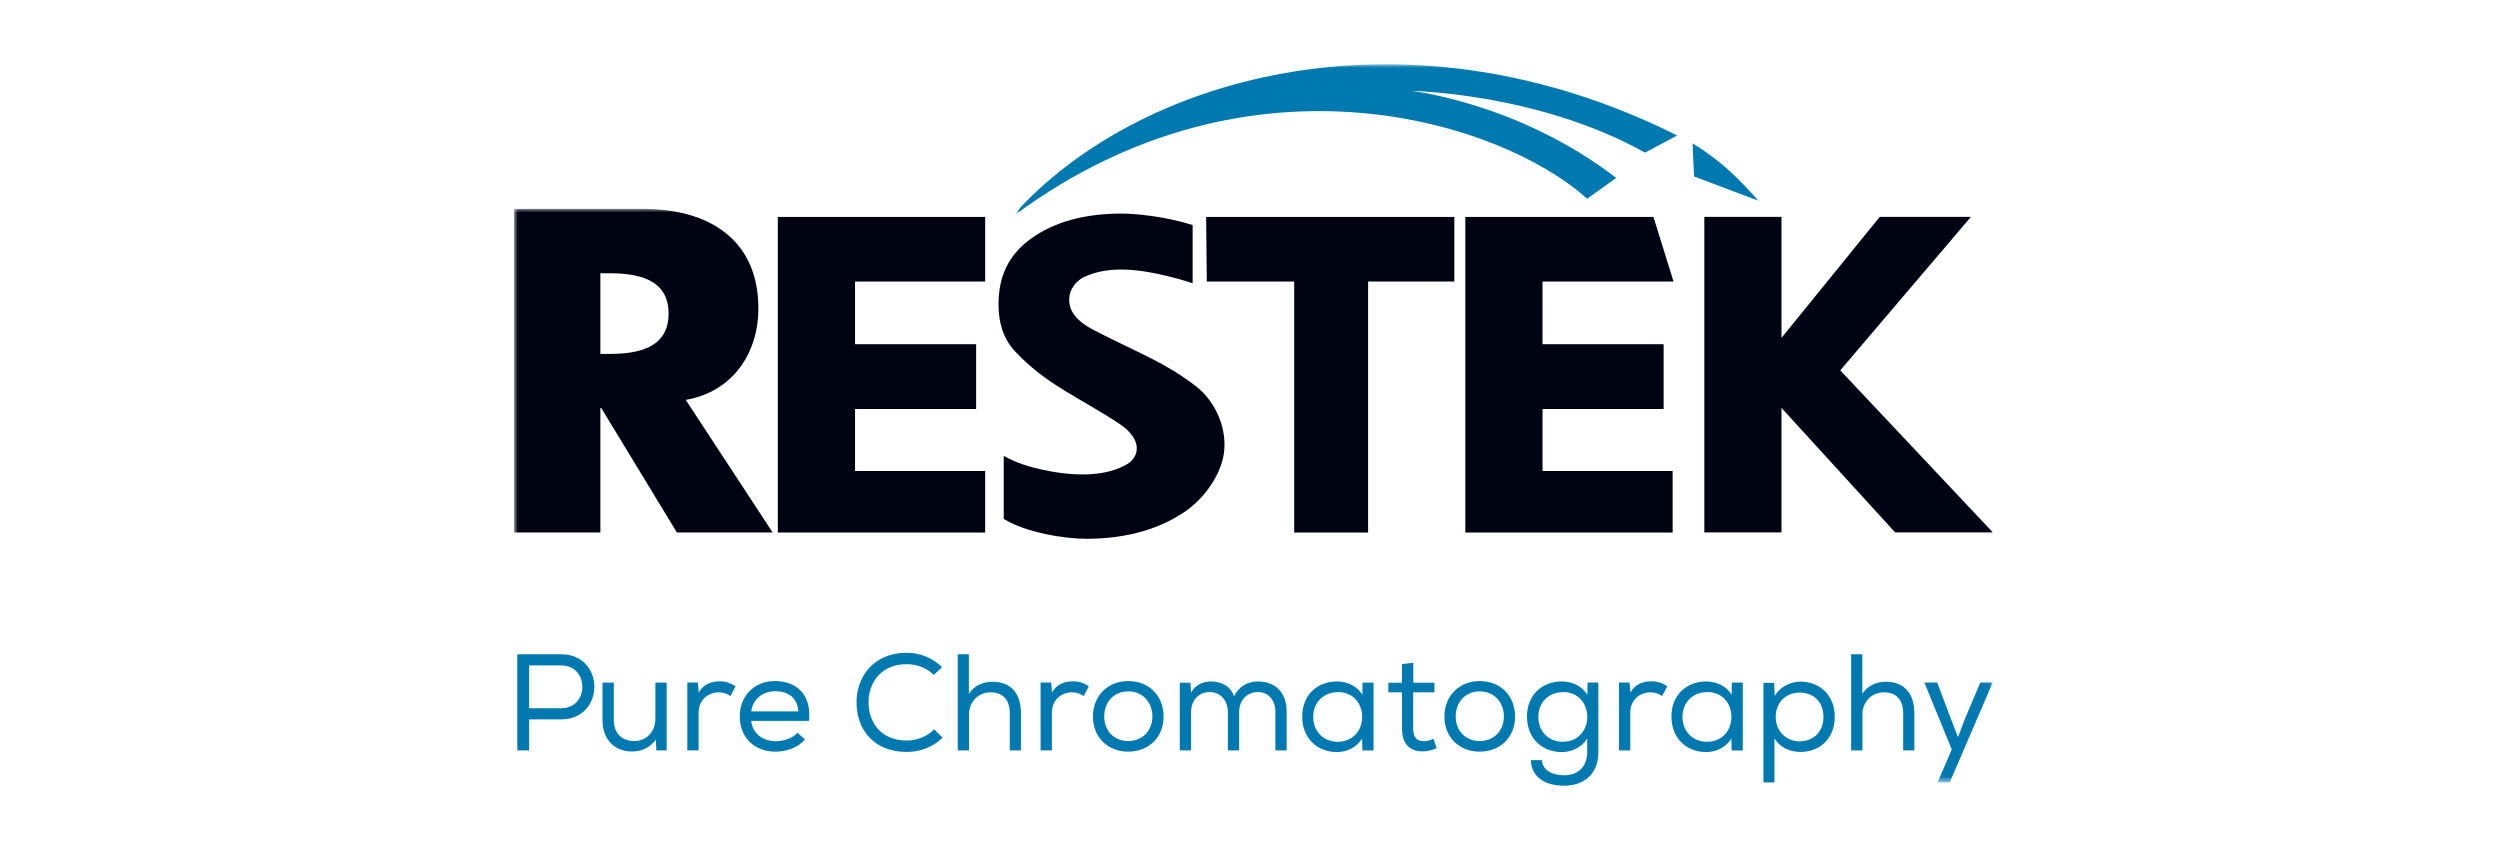 <svg height="120" viewBox="0 0 350 120" width="350" xmlns="http://www.w3.org/2000/svg" xmlns:xlink="http://www.w3.org/1999/xlink"><mask id="a" fill="#fff"><path d="m0 0h206.975v80.297h-206.975z" fill="#fff" fill-rule="evenodd"/></mask><mask id="b" fill="#fff"><path d="m0 0h104.097v21.042h-104.097z" fill="#fff" fill-rule="evenodd"/></mask><g fill="none" fill-rule="evenodd" transform="translate(72 9)"><g fill="#0078b0"><path d="m6.551 84.157h-4.473v5.998h4.473c3.972 0 3.972-5.998 0-5.998zm-4.473 11.902h-1.658v-13.459h6.131c6.209 0 6.209 9.094 0 9.114h-4.473z"/><path d="m19.889 96.059-.076-1.519c-.849 1.153-1.986 1.653-3.317 1.672-2.429 0-4.145-1.633-4.145-4.402v-5.25h1.58v5.23c0 1.827 1.08 2.961 2.892 2.961 1.735-.019 2.931-1.384 2.931-3.095v-5.096h1.58v9.499h-1.465z"/><path d="m25.709 86.541.116 1.423c.656-1.231 1.832-1.577 2.931-1.577.829-.02 1.639.268 2.217.712l-.713 1.346c-.502-.347-1.003-.519-1.659-.519-1.523.019-2.795 1.096-2.795 2.845v5.288h-1.581v-9.499h1.466z"/><path d="m39.762 90.617c-.077-1.845-1.35-2.846-3.22-2.846-1.658 0-3.104 1-3.374 2.827h6.594zm.925 3.922c-.964 1.134-2.622 1.693-4.107 1.693-2.95 0-5.013-1.942-5.013-4.962 0-2.865 2.063-4.922 4.936-4.922 2.912 0 5.129 1.789 4.763 5.577h-8.098c.173 1.749 1.619 2.845 3.451 2.845 1.08 0 2.391-.423 3.027-1.192l1.06.961z"/><path d="m54.951 96.27c-4.763 0-7.019-3.288-7.038-6.864-.038-3.557 2.294-7.017 7.038-7.017 1.793 0 3.567.672 4.936 2.018l-1.157 1.077c-1.041-1.019-2.41-1.5-3.779-1.5-3.625 0-5.379 2.616-5.36 5.403.038 2.731 1.716 5.288 5.36 5.288 1.369 0 2.815-.539 3.836-1.559l1.176 1.155c-1.369 1.346-3.162 1.999-5.013 1.999"/><path d="m63.642 82.619v5.518c.81-1.25 2.083-1.674 3.298-1.693 2.68 0 3.991 1.769 3.991 4.384v5.23h-1.561v-5.211c0-1.865-.964-2.922-2.7-2.922-1.735 0-3.008 1.365-3.008 3.095v5.038h-1.581v-13.459h1.561z"/><path d="m75.168 86.541.116 1.423c.656-1.231 1.832-1.577 2.931-1.577.829-.02 1.639.268 2.217.712l-.714 1.346c-.501-.347-1.002-.519-1.658-.519-1.523.019-2.796 1.096-2.796 2.845v5.288h-1.581v-9.499h1.466z"/><path d="m85.964 87.79c-1.947 0-3.374 1.423-3.374 3.538 0 1.999 1.408 3.422 3.355 3.422 1.966 0 3.374-1.423 3.393-3.422 0-2.115-1.465-3.538-3.374-3.538zm-.019-1.442c2.912 0 4.955 2.038 4.955 4.98 0 2.884-2.082 4.903-4.955 4.903-2.854 0-4.936-2.019-4.936-4.903 0-2.942 2.102-4.98 4.936-4.98z"/><path d="m93.19 86.58h1.466l.096 1.384c.578-1.115 1.736-1.558 2.815-1.558 1.311 0 2.66.557 3.2 2.077.694-1.461 2.005-2.077 3.355-2.077 2.506 0 4.01 1.635 4.01 4.23v5.422h-1.581v-5.422c0-1.558-.907-2.75-2.468-2.75-1.561 0-2.603 1.23-2.603 2.788v5.384h-1.581v-5.384c0-1.557-.983-2.788-2.565-2.788-1.561 0-2.584 1.23-2.584 2.788v5.384h-1.581v-9.499z"/><path d="m115.262 87.907c-1.889 0-3.412 1.346-3.412 3.46 0 2.115 1.523 3.48 3.412 3.48 4.589 0 4.589-6.961.02-6.961zm3.471 8.19-.038-1.73c-.752 1.308-2.199 1.923-3.509 1.923-2.738 0-4.878-1.884-4.878-4.979 0-3.076 2.179-4.922 4.897-4.903 1.427 0 2.834.653 3.528 1.884l.019-1.731h1.542v9.499h-1.523z"/><path d="m125.863 86.58h2.95v1.346h-2.97v5.018c0 1.115.367 1.826 1.504 1.826.424 0 .905-.134 1.33-.346l.462 1.308c-.636.288-1.215.442-1.851.461-2.044.039-3.008-1.153-3.008-3.249v-5.018h-1.909v-1.346h1.909v-2.616l1.581-.173z"/><path d="m135.173 87.79c-1.947 0-3.374 1.423-3.374 3.538 0 1.999 1.408 3.422 3.355 3.422 1.966 0 3.374-1.423 3.393-3.422 0-2.115-1.465-3.538-3.374-3.538zm-.019-1.442c2.911 0 4.955 2.038 4.955 4.98 0 2.884-2.082 4.903-4.955 4.903-2.854 0-4.936-2.019-4.936-4.903 0-2.942 2.101-4.98 4.936-4.98z"/><path d="m146.777 87.907c-1.89 0-3.412 1.346-3.412 3.46 0 2.115 1.522 3.48 3.412 3.48 4.588 0 4.588-6.961.019-6.961zm4.993 8.382c0 3.308-2.275 4.711-4.762 4.711-2.835 0-4.627-1.308-4.686-3.577h1.543c.116 1.423 1.407 2.116 3.161 2.116 1.639 0 3.181-.961 3.181-3.25v-1.923c-.752 1.308-2.217 1.923-3.547 1.923-2.738 0-4.879-1.884-4.879-4.979 0-3.076 2.179-4.922 4.898-4.904 1.427 0 2.854.654 3.547 1.884l.039-1.731h1.503z"/><path d="m156.144 86.541.115 1.423c.655-1.231 1.831-1.577 2.93-1.577.829-.02 1.639.268 2.218.712l-.713 1.346c-.502-.347-1.003-.519-1.658-.519-1.523.019-2.797 1.096-2.797 2.845v5.288h-1.58v-9.499h1.465z"/><path d="m166.958 87.907c-1.889 0-3.412 1.346-3.412 3.46 0 2.115 1.523 3.48 3.412 3.48 4.589 0 4.589-6.961.02-6.961zm3.471 8.19-.038-1.73c-.752 1.308-2.199 1.923-3.509 1.923-2.738 0-4.879-1.884-4.879-4.979 0-3.076 2.179-4.922 4.898-4.903 1.427 0 2.834.653 3.528 1.884l.019-1.731h1.542v9.499h-1.522z"/><path d="m183.286 91.367c0-2.135-1.408-3.403-3.355-3.403-1.985 0-3.335 1.461-3.335 3.403s1.407 3.403 3.335 3.423c1.909 0 3.355-1.289 3.355-3.423zm-8.407-4.768h1.504l.076 1.827c.753-1.269 2.16-2 3.664-2 2.738.058 4.743 1.98 4.743 4.903 0 2.999-1.985 4.941-4.839 4.941-1.35 0-2.854-.577-3.606-1.923v6.192h-1.542z"/><path d="m188.719 82.619v5.518c.81-1.25 2.082-1.674 3.297-1.693 2.68 0 3.992 1.769 3.992 4.384v5.23h-1.562v-5.211c0-1.865-.963-2.922-2.699-2.922-1.735 0-3.008 1.365-3.008 3.095v5.038h-1.581v-13.459h1.562z"/></g><g transform="translate(0 20.242)"><path d="m200.959 80.297h-1.696l1.985-4.615-3.836-9.365h1.793l1.87 4.942 1.041 2.711 1.022-2.692 2.102-4.962h1.735z" fill="#0078b0" mask="url(#a)"/><path d="m12.052 20.308h1.17c3.942 0 8.379-.722 8.379-5.646 0-4.926-4.437-5.649-8.379-5.649h-1.17zm24.12 24.995h-13.409l-10.59-17.428h-.121v17.428h-12.08v-45.303h18.057c9.181 0 16.144 4.264 16.144 13.941 0 6.246-3.573 11.655-10.169 12.799z" fill="#000412" mask="url(#a)"/></g><g fill="#000412"><path d="m131.607 21.372v9.039h-12.073v35.146h-10.347v-35.146h-12.234l-.094-9.039z"/><path d="m159.483 21.372 2.811 9.039h-18.34v8.78h16.953v9.073h-16.953v8.676h18.216v8.617h-29.026v-44.185z"/><path d="m177.409 21.359v16.944l13.759-16.944h12.76l-18.292 21.492 21.363 22.685h-13.68l-15.911-17.429v17.429h-10.803v-44.177z"/><path d="m65.922 21.372v9.039h-18.217v8.78h16.952v9.073h-16.952v8.676h18.217v8.617h-29.026v-44.185z"/></g><g fill="#0078b0" transform="translate(70.152)"><path d="m95.041 15.714c-.038-.028-.247-4.647-.23-4.639 4.428 2.724 6.475 5.047 9.286 8.062" mask="url(#b)"/><path d="m55.4 3.725s17.791.269 32.747 8.643c0 0 4.522-2.393 4.504-2.403-37.505-18.747-74.311-8.565-91.948 10.079-.248.333-.48.662-.703.997 33.171-24.466 68.371-12.815 80.044-2.215l4.076-2.915c-13.752-10.569-28.719-12.187-28.719-12.187" mask="url(#b)"/></g><path d="m68.523 63.645v-8.822c1.671.966 3.694 1.566 5.34 1.922 5.206 1.138 9.195.813 11.877-.729 1.693-.971 2.443-3.408-1.138-5.761-5.602-3.683-10.132-5.389-14.521-10.097-1.673-1.794-2.289-4.096-2.289-6.534 0-3.796 1.3-6.869 4.543-9.212 3.245-2.342 7.486-3.513 12.727-3.513 1.86 0 6.052.389 9.908 1.607v8.148c-1.09-.36-2.071-.649-3.356-.963-3.838-.938-8.335-1.617-11.892.117-.915.445-2.081 1.62-2.035 3.246.032 1.16.568 2.679 3.522 4.196 6.54 3.363 9.716 4.394 14.144 7.76 3.007 2.284 4.576 6.353 3.94 9.782-.575 3.07-2.894 6.093-5.281 7.754-3.39 2.365-8.007 3.884-13.91 3.884-3.079 0-8.451-.857-11.579-2.785" fill="#000412"/></g></svg>
